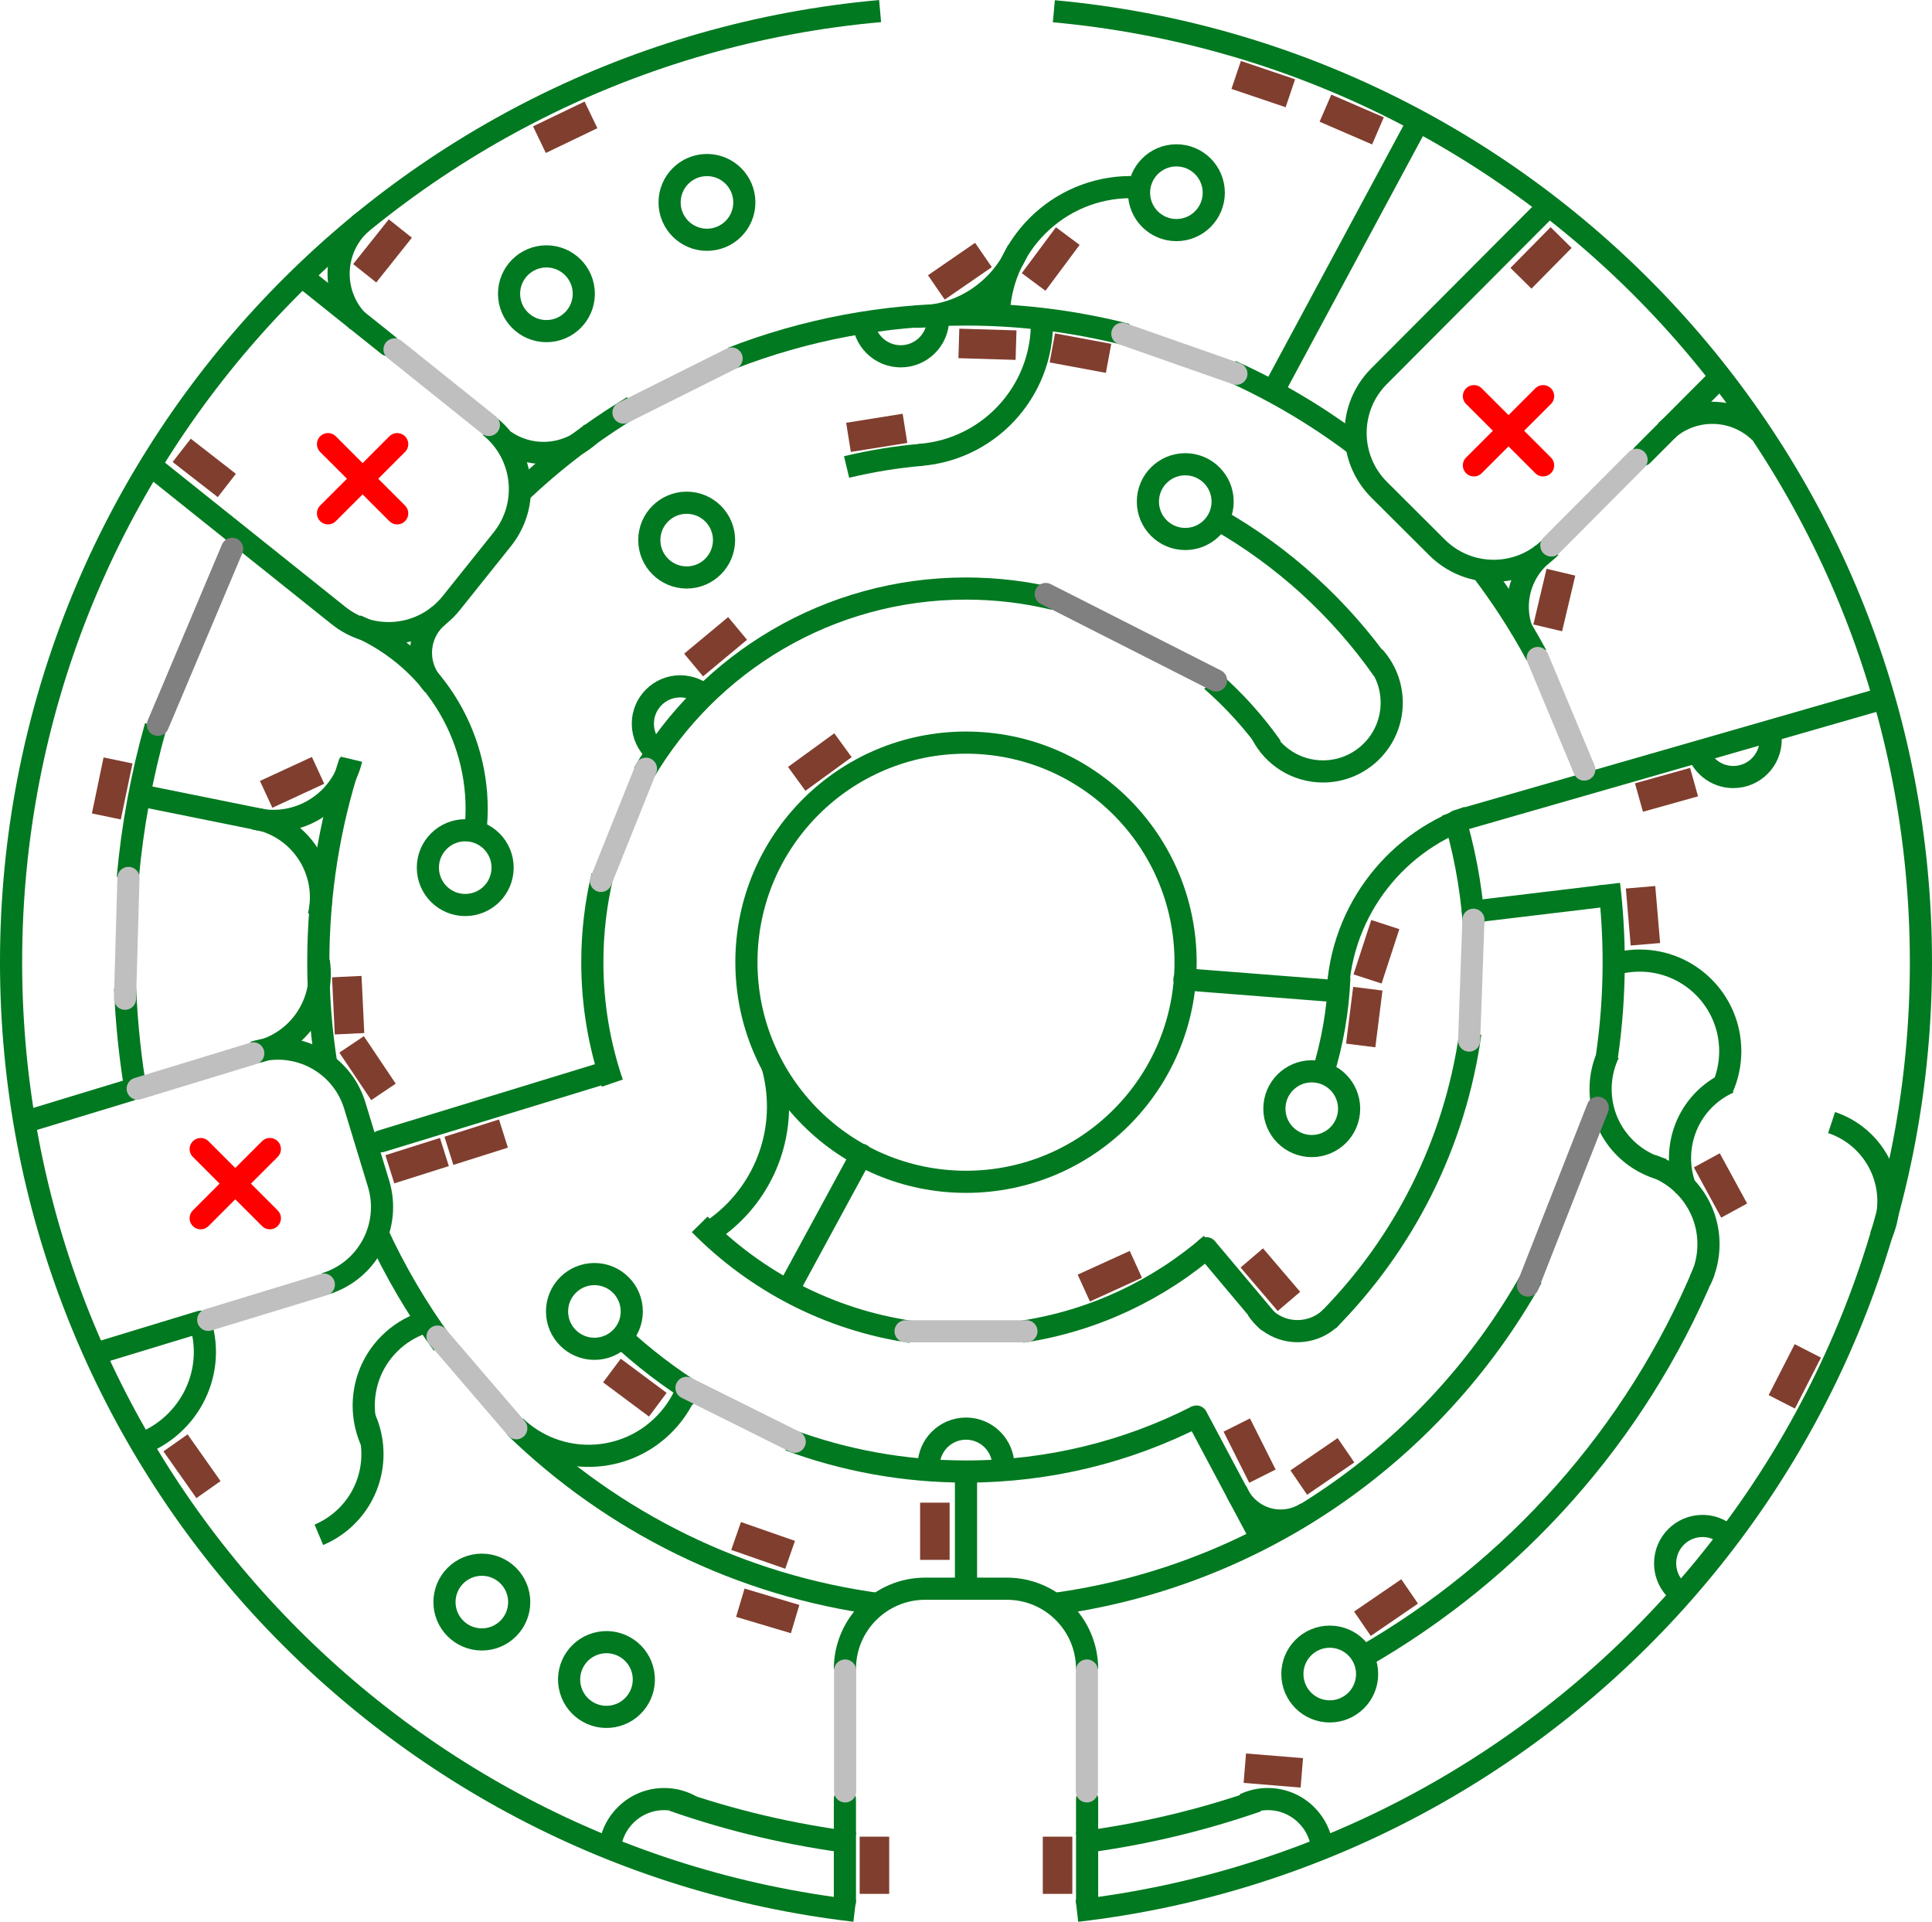 <svg version="1.1" xmlns="http://www.w3.org/2000/svg" xmlns:xlink="http://www.w3.org/1999/xlink" width="349" height="347.16" viewBox="0,0,349,347.16"><g transform="translate(-65.5,-6.188)"><g data-paper-data="{&quot;isPaintingLayer&quot;:true}" fill="none" fill-rule="nonzero" stroke-width="4" stroke-linejoin="miter" stroke-miterlimit="10" stroke-dasharray="" stroke-dashoffset="0" style="mix-blend-mode: normal"><path d="M219.894,351.341c-85.796,-9.959 -152.394,-82.873 -152.394,-171.341c0,-90.039 68.984,-163.966 156.984,-171.812" stroke="#007920" stroke-linecap="butt"/><path d="M255.87,8.22c87.83,8.012 156.63,81.861 156.63,171.78c0,88.491 -66.632,161.419 -152.461,171.349" stroke="#007920" stroke-linecap="butt"/><g stroke="#007920"><path d="M153.972,83.211c6.255,5.001 7.271,14.125 2.27,20.38l-9.211,11.52c-5.001,6.255 -14.125,7.271 -20.38,2.27l-33.767,-26.998" stroke-linecap="butt"/><path d="M121.168,56.984l14.449,11.553" data-paper-data="{&quot;index&quot;:null}" stroke-linecap="round"/></g><path d="M191.652,258.287c-5.202,-3.219 -10.059,-6.943 -14.503,-11.102" stroke="#007920" stroke-linecap="butt"/><path d="M218.429,90.543c4.443,-1.068 9.012,-1.813 13.681,-2.209" stroke="#007920" stroke-linecap="butt"/><path d="M285.433,99.983c11.875,6.757 22.099,16.082 29.917,27.218" stroke="#007920" stroke-linecap="butt"/><path d="M327.946,152.907c1.964,6.382 3.252,13.06 3.781,19.95" stroke="#007920" stroke-linecap="butt"/><path d="M331.111,192.838c-2.808,20.109 -12.116,38.137 -25.733,51.89" stroke="#007920" stroke-linecap="butt"/><path d="M281.734,262.011c-12.526,6.387 -26.709,9.989 -41.734,9.989c-11.224,0 -21.978,-2.01 -31.923,-5.689" stroke="#007920" stroke-linecap="butt"/><path d="M224.65,296.002c-25.552,-3.348 -48.509,-14.942 -66.113,-32.021" stroke="#007920" stroke-linecap="butt"/><path d="M145.492,248.987c-4.596,-6.285 -8.58,-13.046 -11.865,-20.195" stroke="#007920" stroke-linecap="butt"/><path d="M124.459,198.53c-0.96,-6.035 -1.459,-12.224 -1.459,-18.53c0,-12.646 2.006,-24.823 5.718,-36.23" stroke="#007920" stroke-linecap="butt"/><path d="M159.298,95.287c6.225,-5.932 13.104,-11.185 20.516,-15.641" stroke="#007920" stroke-linecap="butt"/><path d="M197.699,70.881c13.119,-5.089 27.384,-7.881 42.301,-7.881c10.02,0 19.746,1.26 29.029,3.629" stroke="#007920" stroke-linecap="butt"/><path d="M287.892,73.219c7.944,3.569 15.418,7.998 22.303,13.169" stroke="#007920" stroke-linecap="butt"/><path d="M333.245,109.318c3.641,4.795 6.92,9.88 9.797,15.214" stroke="#007920" stroke-linecap="butt"/><path d="M356.159,165.901c0.555,4.622 0.841,9.327 0.841,14.099c0,5.765 -0.417,11.433 -1.222,16.975" stroke="#007920" stroke-linecap="butt"/><path d="M342.206,236.99c-17.624,31.539 -49.423,54.08 -86.775,59.002" stroke="#007920" stroke-linecap="butt"/><path d="M373.334,235.796c-12.366,29.516 -34.247,54.057 -61.807,69.788" stroke="#007920" stroke-linecap="butt"/><path d="M176.112,201.843c-2.342,-6.851 -3.612,-14.199 -3.612,-21.843c0,-5.366 0.626,-10.586 1.809,-15.59" stroke="#007920" stroke-linecap="butt"/><path d="M181.758,145.859c11.726,-19.96 33.419,-33.359 58.242,-33.359c5.505,0 10.857,0.659 15.979,1.903" stroke="#007920" stroke-linecap="butt"/><path d="M284.356,129.118c4.078,3.558 7.725,7.599 10.851,12.033" stroke="#007920" stroke-linecap="butt"/><path d="M307.446,182.719c-0.238,6.005 -1.26,11.807 -2.967,17.309" stroke="#007920" stroke-linecap="butt"/><path d="M284.283,230.945c-9.457,8.227 -21.226,13.864 -34.204,15.808" stroke="#007920" stroke-linecap="butt"/><path d="M230.086,246.777c-14.855,-2.186 -28.136,-9.212 -38.19,-19.424" stroke="#007920" stroke-linecap="butt"/><path d="M200.333,180c0,-21.907 17.759,-39.667 39.667,-39.667c21.907,0 39.667,17.759 39.667,39.667c0,21.907 -17.759,39.667 -39.667,39.667c-21.907,0 -39.667,-17.759 -39.667,-39.667z" stroke="#007920" stroke-linecap="butt"/><g stroke="#007920" stroke-linecap="butt"><path d="M292.611,331.502c-10.386,3.606 -21.258,6.175 -32.492,7.581"/><path d="M219.892,339.085c-11.357,-1.421 -22.345,-4.03 -32.835,-7.698"/><path d="M290.303,332.11c1.279,-0.605 2.708,-0.943 4.217,-0.943c5.221,0 9.495,4.052 9.851,9.182"/><path d="M175.629,340.349c0.356,-5.13 4.63,-9.182 9.851,-9.182c1.872,0 3.623,0.521 5.115,1.426" data-paper-data="{&quot;index&quot;:null}"/></g><path d="M145.792,295.583c0,-3.728 3.022,-6.75 6.75,-6.75c3.728,0 6.75,3.022 6.75,6.75c0,3.728 -3.022,6.75 -6.75,6.75c-3.728,0 -6.75,-3.022 -6.75,-6.75z" stroke="#007920" stroke-linecap="butt"/><g stroke="#007920" stroke-linecap="butt"><path d="M132.712,266.828c-2.763,-5.86 -1.722,-13.068 3.123,-17.912c1.757,-1.757 3.826,-3.014 6.028,-3.771"/><path d="M131.31,262.196c2.719,5.846 1.666,13.013 -3.158,17.837c-1.495,1.495 -3.214,2.627 -5.05,3.398"/></g><path d="M168.408,310.75c-0.651,-3.671 1.798,-7.174 5.468,-7.824c3.671,-0.651 7.174,1.798 7.824,5.468c0.651,3.671 -1.798,7.174 -5.468,7.824c-3.671,0.651 -7.174,-1.798 -7.824,-5.468z" stroke="#007920" stroke-linecap="butt"/><path d="M240,273.5v19" stroke="#007920" stroke-linecap="round"/><path d="M233.25,271c0,-3.728 3.022,-6.75 6.75,-6.75c3.728,0 6.75,3.022 6.75,6.75" stroke="#007920" stroke-linecap="butt"/><g stroke="#007920"><path d="M218.125,307.667c0,-8.008 6.492,-14.5 14.5,-14.5h14.75c8.008,0 14.5,6.492 14.5,14.5" stroke-linecap="butt"/><path d="M261.875,331.167v18.5" stroke-linecap="round"/><path d="M218.125,349.667v-18.5" data-paper-data="{&quot;index&quot;:null}" stroke-linecap="round"/></g><g stroke="#007920"><path d="M111.495,196.242c7.661,-2.332 15.762,1.989 18.093,9.65l4.294,14.111c2.332,7.661 -1.989,15.762 -9.65,18.093" stroke-linecap="butt"/><path d="M84.052,250.324l17.699,-5.386" stroke-linecap="round"/><path d="M71.315,208.47l17.699,-5.386" data-paper-data="{&quot;index&quot;:null}" stroke-linecap="round"/></g><g stroke="#007920"><path d="M345.593,105.04c-5.653,5.672 -14.834,5.688 -20.506,0.034l-10.447,-10.412c-5.672,-5.653 -5.688,-14.834 -0.034,-20.506l30.519,-30.622" stroke-linecap="butt"/><path d="M375.241,75.292l-13.059,13.103" data-paper-data="{&quot;index&quot;:null}" stroke-linecap="round"/></g><path d="M101.723,245.203c2.921,9.433 -2.492,19.406 -12.091,22.277" stroke="#007920" stroke-linecap="butt"/><path d="M112.333,154.171c7.791,1.854 12.604,9.672 10.75,17.462" stroke="#007920" stroke-linecap="butt"/><path d="M123.09,179.845c1.231,7.913 -4.185,15.326 -12.098,16.557" stroke="#007920" stroke-linecap="butt"/><path d="M90.178,204.192c-1.105,-6.369 -1.808,-12.87 -2.081,-19.473" stroke="#007920" stroke-linecap="butt"/><path d="M88.581,164.75c0.847,-9.418 2.555,-18.573 5.042,-27.387" stroke="#007920" stroke-linecap="butt"/><path d="M92.755,150.246l19.318,3.904" stroke="#007920" stroke-linecap="round"/><path d="M128.971,143.329c-1.854,7.791 -9.672,12.604 -17.462,10.75" stroke="#007920" stroke-linecap="butt"/><path d="M129.839,119.187c14.579,6.281 22.888,21.048 21.644,36.04" stroke="#007920" stroke-linecap="butt"/><path d="M142.792,162.917c0,-3.728 3.022,-6.75 6.75,-6.75c3.728,0 6.75,3.022 6.75,6.75c0,3.728 -3.022,6.75 -6.75,6.75c-3.728,0 -6.75,-3.022 -6.75,-6.75z" stroke="#007920" stroke-linecap="butt"/><g stroke="#ff0000" stroke-linecap="round"><path d="M101.75,213.75l12.5,12.5"/><path d="M114.25,213.75l-12.5,12.5"/></g><g stroke="#ff0000" stroke-linecap="round"><path d="M137.25,98.917l-12.5,-12.5"/><path d="M137.25,86.417l-12.5,12.5"/></g><g stroke="#ff0000" stroke-linecap="round"><path d="M344.25,90.25l-12.5,-12.5"/><path d="M344.25,77.75l-12.5,12.5"/></g><path d="M174.818,199.951l-40.48,12.39" stroke="#007920" stroke-linecap="round"/><path d="M189.9,256.436c-0.877,2.457 -2.271,4.775 -4.188,6.785c-7.313,7.667 -19.457,7.954 -27.125,0.641" stroke="#007920" stroke-linecap="butt"/><path d="M298.958,308.583c0,-3.728 3.022,-6.75 6.75,-6.75c3.728,0 6.75,3.022 6.75,6.75c0,3.728 -3.022,6.75 -6.75,6.75c-3.728,0 -6.75,-3.022 -6.75,-6.75z" stroke="#007920" stroke-linecap="butt"/><path d="M166.125,243.083c0,-3.728 3.022,-6.75 6.75,-6.75c3.728,0 6.75,3.022 6.75,6.75c0,3.728 -3.022,6.75 -6.75,6.75c-3.728,0 -6.75,-3.022 -6.75,-6.75z" stroke="#007920" stroke-linecap="butt"/><path d="M205.056,198.791c0.413,1.491 0.703,3.037 0.858,4.63c1.046,10.744 -4.35,20.63 -13.036,25.828" stroke="#007920" stroke-linecap="butt"/><path d="M208.79,237.491l12.325,-22.704" stroke="#007920" stroke-linecap="round"/><path d="M143.746,129.865c-1.37,-1.525 -2.204,-3.542 -2.204,-5.753c0,-2.737 1.277,-5.177 3.269,-6.754" stroke="#007920" stroke-linecap="butt"/><path d="M182.792,103.75c0,-3.728 3.022,-6.75 6.75,-6.75c3.728,0 6.75,3.022 6.75,6.75c0,3.728 -3.022,6.75 -6.75,6.75c-3.728,0 -6.75,-3.022 -6.75,-6.75z" stroke="#007920" stroke-linecap="butt"/><path d="M157.458,59.25c0,-3.728 3.022,-6.75 6.75,-6.75c3.728,0 6.75,3.022 6.75,6.75c0,3.728 -3.022,6.75 -6.75,6.75c-3.728,0 -6.75,-3.022 -6.75,-6.75z" stroke="#007920" stroke-linecap="butt"/><path d="M130.162,64.246c-2.163,-2.222 -3.495,-5.257 -3.495,-8.602c0,-3.716 1.644,-7.049 4.244,-9.31" stroke="#007920" stroke-linecap="butt"/><path d="M183.94,142.005c-1.419,-1.237 -2.315,-3.058 -2.315,-5.089c0,-3.728 3.022,-6.75 6.75,-6.75c1.79,0 3.417,0.697 4.625,1.834" stroke="#007920" stroke-linecap="butt"/><path d="M186.458,42.75c0,-3.728 3.022,-6.75 6.75,-6.75c3.728,0 6.75,3.022 6.75,6.75c0,3.728 -3.022,6.75 -6.75,6.75c-3.728,0 -6.75,-3.022 -6.75,-6.75z" stroke="#007920" stroke-linecap="butt"/><path d="M321.555,28.375l-25.738,47.851" stroke="#007920" stroke-linecap="round"/><path d="M271.258,41c0,-3.728 3.022,-6.75 6.75,-6.75c3.728,0 6.75,3.022 6.75,6.75c0,3.728 -3.022,6.75 -6.75,6.75c-3.728,0 -6.75,-3.022 -6.75,-6.75z" stroke="#007920" stroke-linecap="butt"/><path d="M249.423,51.243c-3.051,7.148 -10.144,12.157 -18.407,12.157c-0.13,0 -0.26,-0.001 -0.39,-0.004" stroke="#007920" stroke-linecap="butt"/><path d="M245.9,63.883c0,-13.2 10.7,-23.9 23.9,-23.9" stroke="#007920" stroke-linecap="butt"/><path d="M234.958,63.8c0,3.728 -3.022,6.75 -6.75,6.75c-3.728,0 -6.75,-3.022 -6.75,-6.75" stroke="#007920" stroke-linecap="butt"/><path d="M253.648,62.702c1.012,13.161 -8.836,24.65 -21.997,25.663" stroke="#007920" stroke-linecap="butt"/><path d="M272.858,96.8c0,-3.728 3.022,-6.75 6.75,-6.75c3.728,0 6.75,3.022 6.75,6.75c0,3.728 -3.022,6.75 -6.75,6.75c-3.728,0 -6.75,-3.022 -6.75,-6.75z" stroke="#007920" stroke-linecap="butt"/><path d="M313.704,124.812c1.986,2.2 3.196,5.116 3.196,8.314c0,6.855 -5.557,12.412 -12.412,12.412c-4.811,0 -8.982,-2.737 -11.042,-6.739" stroke="#007920" stroke-linecap="butt"/><path d="M172.507,84.287c-2.166,2.219 -5.165,3.629 -8.51,3.715c-2.723,0.07 -5.263,-0.748 -7.341,-2.191" stroke="#007920" stroke-linecap="butt"/><path d="M366.405,84.071c2.268,-2.115 5.33,-3.382 8.675,-3.31c3.21,0.069 6.107,1.358 8.257,3.415" stroke="#007920" stroke-linecap="butt"/><path d="M340.387,119.929c-0.909,-2.551 -0.988,-5.416 -0.032,-8.173c0.767,-2.211 2.1,-4.065 3.781,-5.456" stroke="#007920" stroke-linecap="butt"/><path d="M328.736,154.478l76.723,-22.067" stroke="#007920" stroke-linecap="round"/><path d="M385.016,137.671c0.222,0.669 0.342,1.385 0.342,2.129c0,3.728 -3.022,6.75 -6.75,6.75c-3.243,0 -5.952,-2.287 -6.602,-5.336" stroke="#007920" stroke-linecap="butt"/><path d="M369.85,294.533c-2.118,-1.139 -3.558,-3.376 -3.558,-5.949c0,-3.728 3.022,-6.75 6.75,-6.75c2.109,0 3.991,0.967 5.229,2.481" stroke="#007920" stroke-linecap="butt"/><path d="M281.632,262.072l11.031,20.723" stroke="#007920" stroke-linecap="round"/><path d="M301.587,279.435c-1.364,0.899 -2.998,1.422 -4.755,1.422c-3.661,0 -6.791,-2.273 -8.055,-5.486" stroke="#007920" stroke-linecap="butt"/><path d="M305.983,244.125c-1.158,1.153 -2.654,1.992 -4.375,2.342c-3.587,0.731 -7.108,-0.873 -8.988,-3.768" stroke="#007920" stroke-linecap="butt"/><path d="M283.433,231.67l10.982,13.065" stroke="#007920" stroke-linecap="round"/><path d="M295.708,206.458c0,-3.728 3.022,-6.75 6.75,-6.75c3.728,0 6.75,3.022 6.75,6.75c0,3.728 -3.022,6.75 -6.75,6.75c-3.728,0 -6.75,-3.022 -6.75,-6.75z" stroke="#007920" stroke-linecap="butt"/><path d="M305.218,185.097l-25.755,-2.013" stroke="#007920" stroke-linecap="round"/><path d="M307.1,187.08c0.024,-15.37 9.872,-28.437 23.6,-33.258" stroke="#007920" stroke-linecap="butt"/><path d="M331.573,170.865l23.31,-2.791" stroke="#007920" stroke-linecap="round"/><path d="M363.862,216.714c5.962,1.979 10.263,7.6 10.263,14.227c0,2.315 -0.525,4.507 -1.462,6.464" stroke="#007920" stroke-linecap="butt"/><path d="M366.004,217.466c-6.531,-1.617 -11.372,-7.517 -11.372,-14.548c0,-2.315 0.525,-4.507 1.462,-6.464" stroke="#007920" stroke-linecap="butt"/><path d="M396.362,208.964c5.962,1.979 10.263,7.6 10.263,14.227c0,2.315 -0.525,4.507 -1.462,6.464" stroke="#007920" stroke-linecap="butt"/><path d="M370.076,221.012c-2.531,-6.234 -0.604,-13.619 5.084,-17.751c0.837,-0.608 1.716,-1.117 2.623,-1.529" stroke="#007920" stroke-linecap="butt"/><path d="M356.59,180.513c1.604,-0.525 3.318,-0.809 5.097,-0.809c9.041,0 16.37,7.329 16.37,16.37c0,2.407 -0.52,4.693 -1.453,6.752" stroke="#007920" stroke-linecap="butt"/><path d="M257.208,346.292h-1.333v-6.333h1.333z" stroke="#803e2e" stroke-linecap="butt"/><path d="M200.958,296.911l0.381,-1.278l6.069,1.811l-0.381,1.278z" stroke="#803e2e" stroke-linecap="butt"/><path d="M222.792,339.958h1.333v6.333h-1.333z" data-paper-data="{&quot;index&quot;:null}" stroke="#803e2e" stroke-linecap="butt"/><path d="M200.14,284.931l0.439,-1.259l5.98,2.086l-0.439,1.259z" stroke="#803e2e" stroke-linecap="butt"/><path d="M235.042,285.958h-1.333v-6.333h1.333z" stroke="#803e2e" stroke-linecap="butt"/><path d="M292.306,326.417l0.109,-1.329l6.312,0.518l-0.109,1.329z" stroke="#803e2e" stroke-linecap="butt"/><path d="M177.246,255.487l0.797,-1.069l5.079,3.784l-0.797,1.069z" stroke="#803e2e" stroke-linecap="butt"/><path d="M138.032,217.436l-0.402,-1.271l6.038,-1.911l0.402,1.271z" stroke="#803e2e" stroke-linecap="butt"/><path d="M148.699,214.102l-0.402,-1.271l6.038,-1.911l0.402,1.271z" stroke="#803e2e" stroke-linecap="butt"/><path d="M115.672,149.445l-0.559,-1.21l5.749,-2.656l0.559,1.21z" stroke="#803e2e" stroke-linecap="butt"/><path d="M129.574,196.878l1.107,-0.743l3.528,5.26l-1.107,0.743z" stroke="#803e2e" stroke-linecap="butt"/><path d="M127.574,184.63l1.332,-0.064l0.303,6.326l-1.332,0.064z" stroke="#803e2e" stroke-linecap="butt"/><path d="M133.149,54.404l-1.043,-0.83l3.945,-4.955l1.043,0.83z" stroke="#803e2e" stroke-linecap="butt"/><path d="M192.758,125.549l-0.853,-1.025l4.869,-4.05l0.853,1.025z" stroke="#803e2e" stroke-linecap="butt"/><path d="M165.035,31.15l-0.578,-1.202l5.708,-2.743l0.578,1.202z" stroke="#803e2e" stroke-linecap="butt"/><path d="M306.504,27.133l0.529,-1.224l5.813,2.514l-0.529,1.224z" stroke="#803e2e" stroke-linecap="butt"/><path d="M290.487,20.995l0.427,-1.263l5.999,2.029l-0.427,1.263z" stroke="#803e2e" stroke-linecap="butt"/><path d="M236.67,57.523l-0.756,-1.098l5.216,-3.593l0.756,1.098z" stroke="#803e2e" stroke-linecap="butt"/><path d="M253.944,55.916l-1.07,-0.796l3.782,-5.08l1.07,0.796z" stroke="#803e2e" stroke-linecap="butt"/><path d="M240.69,68.949l0.04,-1.333l6.33,0.19l-0.04,1.333z" stroke="#803e2e" stroke-linecap="butt"/><path d="M220.853,85.535l-0.21,-1.317l6.254,-0.999l0.21,1.317z" stroke="#803e2e" stroke-linecap="butt"/><path d="M257.44,70.055l0.243,-1.311l6.227,1.156l-0.243,1.311z" stroke="#803e2e" stroke-linecap="butt"/><path d="M346.194,117.813l-1.297,-0.307l1.459,-6.163l1.297,0.307z" stroke="#803e2e" stroke-linecap="butt"/><path d="M342.127,55.501l-0.95,-0.936l4.446,-4.511l0.95,0.936z" stroke="#803e2e" stroke-linecap="butt"/><path d="M105.309,92.128l-0.818,1.053l-5,-3.887l0.818,-1.053z" stroke="#803e2e" stroke-linecap="butt"/><path d="M363.672,150.357l-0.36,-1.284l6.099,-1.708l0.36,1.284z" stroke="#803e2e" stroke-linecap="butt"/><path d="M388.868,257.934l-1.187,-0.607l2.884,-5.639l1.187,0.607z" stroke="#803e2e" stroke-linecap="butt"/><path d="M293.248,270.751l-1.192,0.598l-2.841,-5.66l1.192,-0.598z" stroke="#803e2e" stroke-linecap="butt"/><path d="M306.612,268.739l0.753,1.1l-5.227,3.577l-0.753,-1.1z" stroke="#803e2e" stroke-linecap="butt"/><path d="M297.545,239.32l-1.014,0.866l-4.113,-4.816l1.014,-0.866z" stroke="#803e2e" stroke-linecap="butt"/><path d="M268.587,234.8l0.553,1.213l-5.763,2.627l-0.553,-1.213z" stroke="#803e2e" stroke-linecap="butt"/><path d="M312.208,193.136l-1.323,-0.166l0.79,-6.284l1.323,0.166z" stroke="#803e2e" stroke-linecap="butt"/><path d="M313.793,181.328l-1.268,-0.413l1.964,-6.021l1.268,0.413z" stroke="#803e2e" stroke-linecap="butt"/><path d="M318.112,294.239l0.753,1.1l-5.227,3.577l-0.753,-1.1z" stroke="#803e2e" stroke-linecap="butt"/><path d="M363.224,174.71l-1.329,0.113l-0.537,-6.311l1.329,-0.113z" stroke="#803e2e" stroke-linecap="butt"/><path d="M378.392,222.788l-1.171,0.638l-3.029,-5.562l1.171,-0.638z" stroke="#803e2e" stroke-linecap="butt"/><path d="M211.431,146.246l-0.784,-1.078l5.121,-3.726l0.784,1.078z" stroke="#803e2e" stroke-linecap="butt"/><path d="M85.774,151.847l-1.305,-0.272l1.29,-6.201l1.305,0.272z" stroke="#803e2e" stroke-linecap="butt"/><path d="M97.814,268.84l1.09,-0.768l3.649,5.177l-1.09,0.768z" stroke="#803e2e" stroke-linecap="butt"/><path d="M218.167,329.778v-21.833" stroke="#bfbfbf" stroke-linecap="round"/><path d="M261.833,329.778v-21.833" data-paper-data="{&quot;index&quot;:null}" stroke="#bfbfbf" stroke-linecap="round"/><path d="M111.255,196.466l-20.882,6.373" stroke="#bfbfbf" stroke-linecap="round"/><path d="M103.119,244.604l20.882,-6.373" data-paper-data="{&quot;index&quot;:null}" stroke="#bfbfbf" stroke-linecap="round"/><path d="M136.77,69.304l17.038,13.653" stroke="#bfbfbf" stroke-linecap="round"/><path d="M345.733,104.72l15.402,-15.475" stroke="#bfbfbf" stroke-linecap="round"/><path d="M250.917,246.667h-21.833" data-paper-data="{&quot;index&quot;:null}" stroke="#bfbfbf" stroke-linecap="round"/><path d="M209.058,266.623l-19.544,-9.733" data-paper-data="{&quot;index&quot;:null}" stroke="#bfbfbf" stroke-linecap="round"/><path d="M144.537,247.622l14.228,16.561" data-paper-data="{&quot;index&quot;:null}" stroke="#bfbfbf" stroke-linecap="round"/><path d="M88.705,164.775l-0.621,21.825" data-paper-data="{&quot;index&quot;:null}" stroke="#bfbfbf" stroke-linecap="round"/><path d="M182.19,145.049l-8.128,20.264" data-paper-data="{&quot;index&quot;:null}" stroke="#bfbfbf" stroke-linecap="round"/><path d="M178.13,80.713l19.527,-9.767" data-paper-data="{&quot;index&quot;:null}" stroke="#bfbfbf" stroke-linecap="round"/><path d="M268.243,66.474l20.603,7.225" data-paper-data="{&quot;index&quot;:null}" stroke="#bfbfbf" stroke-linecap="round"/><path d="M351.689,145.195l-8.412,-20.148" data-paper-data="{&quot;index&quot;:null}" stroke="#bfbfbf" stroke-linecap="round"/><path d="M331.663,172.33l-0.774,21.82" data-paper-data="{&quot;index&quot;:null}" stroke="#bfbfbf" stroke-linecap="round"/><path d="M94.022,137.113l13.415,-31.785" stroke="#808080" stroke-linecap="round"/><path d="M285.168,129.094l-30.767,-15.608" stroke="#808080" stroke-linecap="round"/><path d="M354.121,206.293l-12.613,32.112" stroke="#808080" stroke-linecap="round"/></g></g></svg>